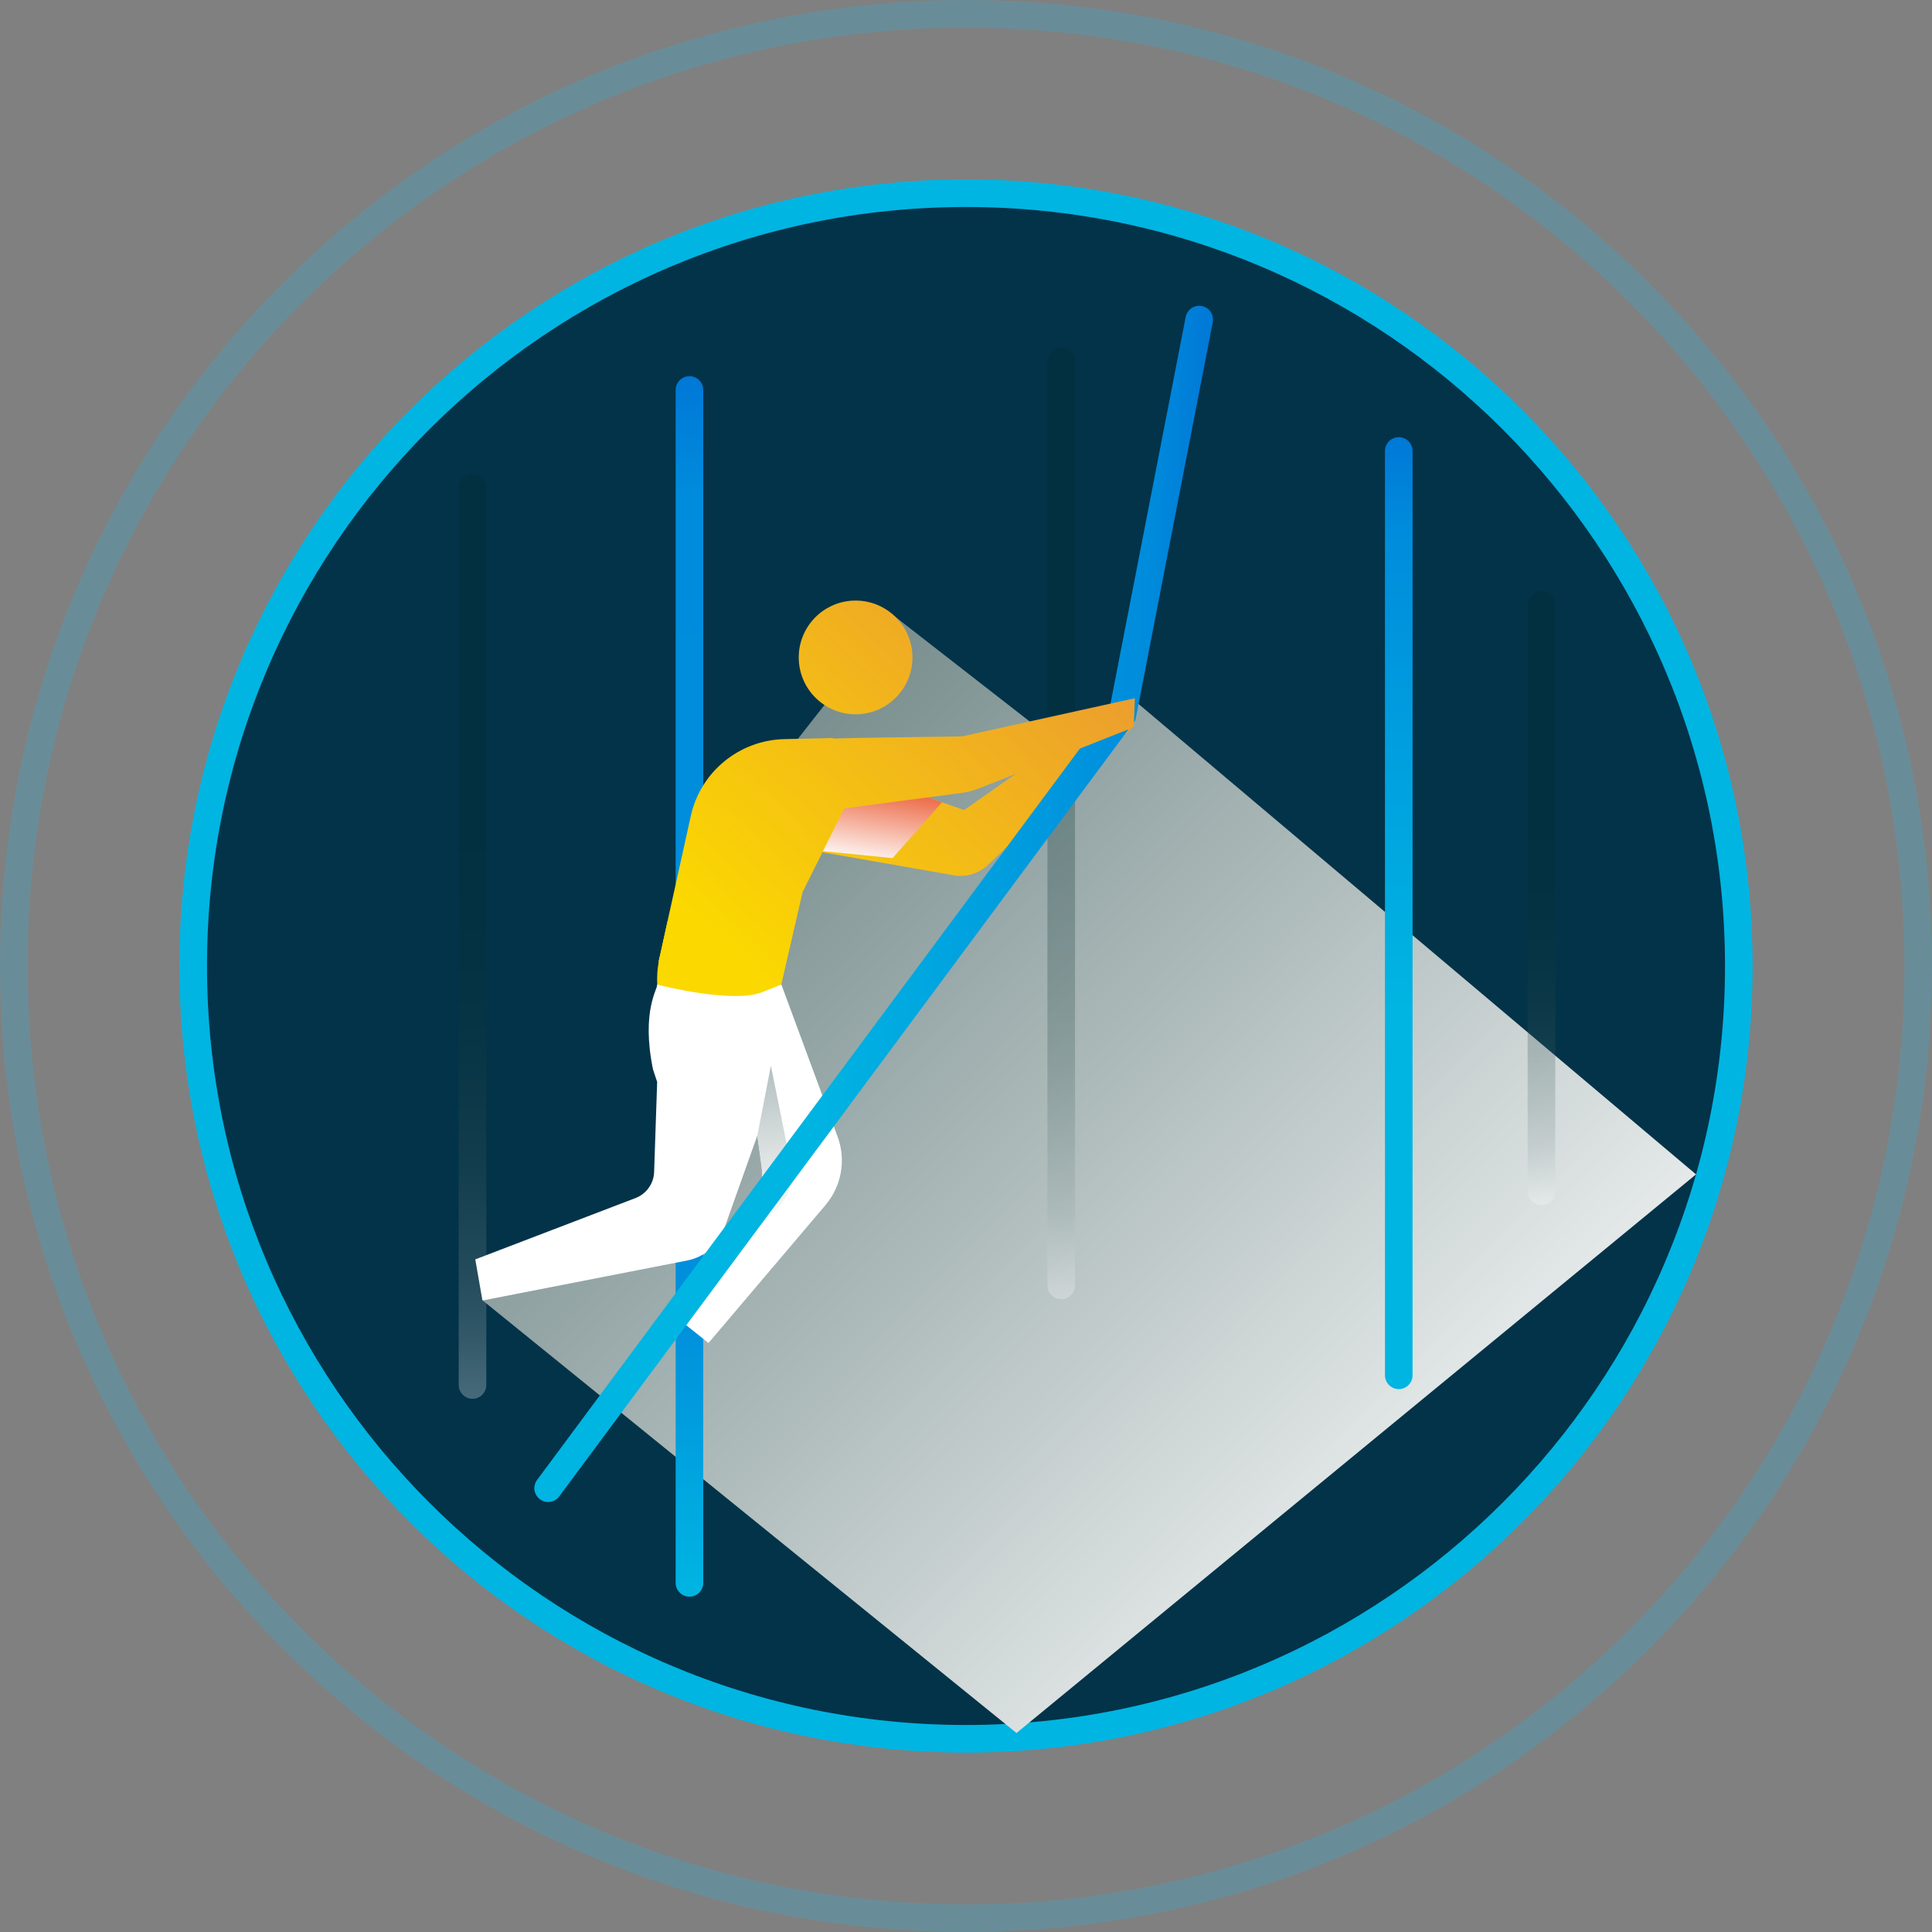 <?xml version="1.0" encoding="UTF-8"?><svg xmlns="http://www.w3.org/2000/svg" xmlns:xlink="http://www.w3.org/1999/xlink" viewBox="0 0 70 70"><rect x="0" y="0" width="70" height="70" fill="#808080" stroke="none"/><defs><style>.cls-1{fill:url(#Sparkx_Gold-3);}.cls-2{fill:url(#Sparkx_Gold-2);}.cls-3{fill:url(#Sparkx_Gold-5);}.cls-4{fill:url(#Sparkx_Gold-4);}.cls-5{fill:#fff;}.cls-6{stroke:url(#Naamloos_verloop_734);}.cls-6,.cls-7,.cls-8,.cls-9,.cls-10,.cls-11,.cls-12{stroke-linecap:round;stroke-miterlimit:10;}.cls-6,.cls-7,.cls-8,.cls-10,.cls-11,.cls-13,.cls-12{fill:none;}.cls-14{fill:url(#Naamloos_verloop_12-2);}.cls-7{stroke:url(#Naamloos_verloop_17-2);}.cls-7,.cls-8,.cls-10{opacity:.27;}.cls-7,.cls-8,.cls-10,.cls-15,.cls-16{mix-blend-mode:multiply;}.cls-8{stroke:url(#Naamloos_verloop_17-3);}.cls-9{fill:#033349;stroke:#00b5e2;}.cls-10{stroke:url(#Naamloos_verloop_17);}.cls-11{stroke:url(#Naamloos_verloop_734-2);}.cls-13{opacity:.25;stroke:#26b6e0;}.cls-17{isolation:isolate;}.cls-18{fill:url(#Sparkx_Gold);}.cls-15{fill:url(#Naamloos_verloop_12);}.cls-16{fill:url(#Naamloos_verloop_44);}.cls-12{stroke:url(#Naamloos_verloop_13);}</style><linearGradient id="Naamloos_verloop_12" x1="-4035.3" y1="6044.04" x2="-4004.16" y2="6074.18" gradientTransform="translate(17601.98 -21453.77) rotate(-18.79) scale(3.05 2.42) skewX(-31.37)" gradientUnits="userSpaceOnUse"><stop offset="0" stop-color="#002828"/><stop offset="1" stop-color="#fff"/></linearGradient><linearGradient id="Naamloos_verloop_13" x1="24.98" y1="57.85" x2="24.98" y2="13.63" gradientUnits="userSpaceOnUse"><stop offset="0" stop-color="#00b5e2"/><stop offset=".23" stop-color="#008fdc"/><stop offset=".9" stop-color="#008cdc"/><stop offset="1" stop-color="#0078d7"/></linearGradient><linearGradient id="Naamloos_verloop_17" x1="38.45" y1="12.58" x2="38.45" y2="47.07" gradientUnits="userSpaceOnUse"><stop offset="0" stop-color="#002828"/><stop offset=".37" stop-color="#012929"/><stop offset=".51" stop-color="#082f2f"/><stop offset=".6" stop-color="#143939"/><stop offset=".68" stop-color="#254747"/><stop offset=".75" stop-color="#3b5a5a"/><stop offset=".8" stop-color="#567171"/><stop offset=".86" stop-color="#778c8c"/><stop offset=".91" stop-color="#9cacac"/><stop offset=".95" stop-color="#c7d0d0"/><stop offset=".99" stop-color="#f5f7f7"/><stop offset="1" stop-color="#fff"/></linearGradient><linearGradient id="Sparkx_Gold" x1="-6248.16" y1="144.45" x2="-6248.16" y2="162.81" gradientTransform="translate(4698.48 4187.9) rotate(43.13)" gradientUnits="userSpaceOnUse"><stop offset="0" stop-color="#ea9833"/><stop offset="1" stop-color="#fbd800"/></linearGradient><linearGradient id="Naamloos_verloop_17-2" x1="17.12" y1="17.17" x2="17.12" y2="50.68" xlink:href="#Naamloos_verloop_17"/><linearGradient id="Naamloos_verloop_44" x1="-6250.06" y1="155.12" x2="-6248.33" y2="157.67" gradientTransform="translate(4698.48 4187.9) rotate(43.13)" gradientUnits="userSpaceOnUse"><stop offset="0" stop-color="#ea5b33"/><stop offset="1" stop-color="#fff"/></linearGradient><linearGradient id="Sparkx_Gold-2" x1="-6253.13" y1="144.79" x2="-6253.13" y2="162.12" xlink:href="#Sparkx_Gold"/><linearGradient id="Sparkx_Gold-3" x1="-6250.52" y1="144.45" x2="-6250.52" y2="162.81" xlink:href="#Sparkx_Gold"/><linearGradient id="Sparkx_Gold-4" x1="-6249.14" y1="144.45" x2="-6249.14" y2="162.81" xlink:href="#Sparkx_Gold"/><linearGradient id="Naamloos_verloop_12-2" x1="-1359.43" y1="16463.76" x2="-1371.76" y2="16448.53" gradientTransform="translate(-9663.35 13407.12) rotate(-148.82)" xlink:href="#Naamloos_verloop_12"/><linearGradient id="Naamloos_verloop_734" x1="19.36" y1="32.75" x2="43.95" y2="32.75" gradientUnits="userSpaceOnUse"><stop offset=".4" stop-color="#00b5e2"/><stop offset=".9" stop-color="#008cdc"/><stop offset="1" stop-color="#0078d7"/></linearGradient><linearGradient id="Naamloos_verloop_734-2" x1="50.68" y1="50.33" x2="50.68" y2="15.84" xlink:href="#Naamloos_verloop_734"/><linearGradient id="Naamloos_verloop_17-3" x1="55.85" y1="21.41" x2="55.85" y2="43.66" xlink:href="#Naamloos_verloop_17"/><linearGradient id="Sparkx_Gold-5" x1="-6248.54" y1="144.45" x2="-6248.54" y2="162.81" xlink:href="#Sparkx_Gold"/></defs><g class="cls-17"><g id="Iconen"><path class="cls-13" d="m35,69.5h0C15.95,69.5.5,54.05.5,35h0C.5,15.95,15.95.5,35,.5h0c19.05,0,34.5,15.45,34.5,34.5h0c0,19.05-15.45,34.5-34.5,34.5Z"/><path class="cls-9" d="m35,63h0c-15.46,0-28-12.54-28-28h0c0-15.46,12.54-28,28-28h0c15.46,0,28,12.54,28,28h0c0,15.46-12.54,28-28,28Z"/><polygon class="cls-15" points="25.37 35.14 24.75 44.05 17.49 47.12 36.83 62.79 61.45 42.55 41.22 25.48 38.09 26.75 32.4 22.32 26.72 29.56 25.37 35.14"/><line class="cls-12" x1="24.98" y1="14.13" x2="24.98" y2="57.35"/><line class="cls-10" x1="38.45" y1="13.08" x2="38.45" y2="46.57"/><path class="cls-18" d="m40.87,25.19l-.43.3-5.51,3.86-4.71-1.67-1.24-.44-.76,2.69.89.83,5.54.97c.4.04.8-.09,1.1-.35l5.33-5.07h0l-.22-1.12Z"/><line class="cls-7" x1="17.12" y1="17.67" x2="17.12" y2="50.18"/><polygon class="cls-16" points="34.13 29.07 30.22 27.68 28.98 27.25 28.22 29.93 29.34 30.79 32.34 31.09 34.13 29.07"/><circle class="cls-2" cx="31" cy="23.82" r="2.06"/><path class="cls-1" d="m28.31,35.67l-4.45-.82,1.17-5.29c.35-1.59,1.75-2.74,3.38-2.78l1.77-.04.42,2.53-1.52,3.05-.77,3.34Z"/><path class="cls-4" d="m23.91,34.65l.28-1.28,4.12,2.31h0l-.52.98-2.6,1.97-.64-.87c-.56-.77-.82-1.72-.72-2.67h0c.02-.14.04-.29.07-.43Z"/><path class="cls-5" d="m25.19,38.62l2.6-1.97-2.93.2-.92-.42c.12.47.33.92.62,1.32l.64.87Z"/><path class="cls-5" d="m29.91,43.66c.58-.68.75-1.63.44-2.47l-2.04-5.52-.7.28c-1.06.42-3.72-.25-3.8-.28.04.14-.59.93-.15,3.08l.15.45-.11,3.26c-.01.42-.28.8-.68.95l-5.8,2.22.26,1.49,7.42-1.45c.6-.12,1.1-.53,1.32-1.1l1.22-3.43.16,1.15c.06.4-.05.81-.29,1.13l-3.04,4.12,1.4,1.12,4.25-5.01Z"/><path class="cls-14" d="m27.93,38.62l-.49,2.52.14,1.03c.09.62-.02.92-.34,1.33l-1.87,2.56,2.61-2.08c.61-.49.86-1.3.62-2.05l-.67-3.32Z"/><polyline class="cls-6" points="43.45 11.58 40.67 25.88 19.86 53.92"/><line class="cls-11" x1="50.68" y1="16.34" x2="50.68" y2="49.83"/><line class="cls-8" x1="55.85" y1="21.91" x2="55.85" y2="43.16"/><path class="cls-3" d="m29.68,26.77c1.73-.05,3.46-.06,5.19-.09l-.19.04,5.93-1.31.51-.11-.04,1.03-.18.09-5.44,2.15c-.2.08-.4.13-.61.16-.91.12-3.55.46-4.95.66l-1.3.19-.24-2.75,1.31-.04Z"/></g></g></svg>